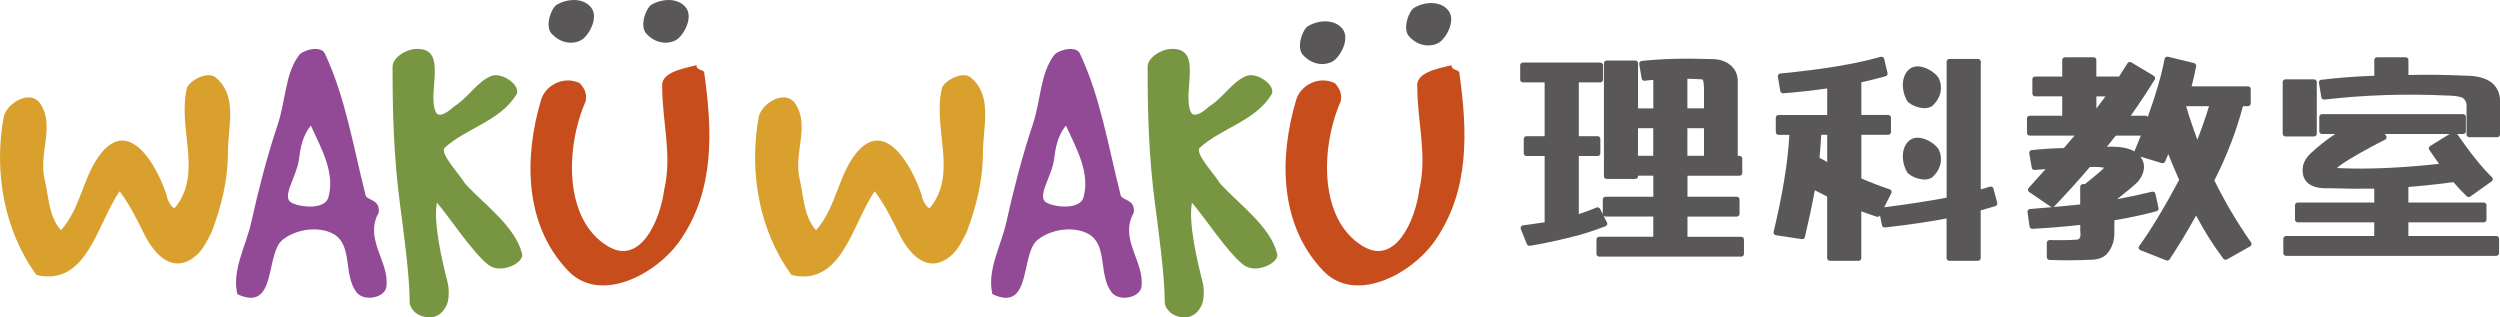 <?xml version="1.0" encoding="UTF-8"?><svg id="_レイヤー_2" xmlns="http://www.w3.org/2000/svg" viewBox="0 0 907.88 115.28"><defs><style>.cls-1{fill:#924996;}.cls-2{fill:#c84d1d;}.cls-3{fill:#595757;}.cls-4{fill:#789641;}.cls-5{fill:#daa02d;}</style></defs><g id="_編集モード"><path class="cls-3" d="m513.54,2.83c4.35-2.53,10.11-2.39,12.64,1.26,2.53,3.79-1.26,10.11-3.79,11.51-3.23,1.68-7.58,1.12-10.81-2.53-2.25-2.81,0-8.99,1.97-10.25"/><path class="cls-5" d="m1.37,42.21c1.55-5.23,9.89-9.75,13.29-4.52,5.37,8.05-.71,17.81,1.55,27.42,1.55,6.64,1.41,13.28,5.93,18.51,7.35-8.2,8.06-20.07,14.7-28.12,10.32-12.58,20.07,4.38,23.74,15.55,0,1.41,2.12,5.09,2.97,4.38,10.32-12.58.71-28.83,4.38-43.67,1.41-2.83,7.49-5.94,10.32-3.68,8.2,6.64,4.52,17.81,4.52,27.42s-2.26,19.22-5.94,28.83c-1.55,2.97-3.11,6.5-5.94,8.76-8.2,6.64-14.84-.71-18.51-8.06-2.97-5.94-5.09-10.32-8.9-15.55-8.06,11.17-11.73,34.77-30.24,30.39C1.37,83.62-2.31,62.14,1.37,42.21"/><path class="cls-1" d="m108.5,20.16c1.27-1.98,8.06-3.82,9.47-.71,7.49,15.97,10.17,33.21,14.7,51.02,0,1.84,3.11,1.84,4.38,3.81.71,1.27.71,3.11,0,3.82-4.38,9.47,4.52,17.24,3.25,26.15-.57,3.82-8.06,5.51-10.88,1.84-4.8-6.5-1.27-16.96-8.2-21.06-5.23-2.97-13.43-1.98-18.51,1.98-6.5,4.95-1.98,26.71-16.54,19.79-1.98-8.9,3.11-17.24,5.09-26.15,2.54-11.45,5.65-23.6,9.47-35.05,3.11-9.05,2.69-18.51,7.77-25.44m-2.69,53.42c3.39,1.84,12.15,2.54,13.43-1.84,2.54-8.9-2.54-17.81-6.36-26.15-3.11,3.82-3.82,8.34-4.38,12.72-.85,5.79-6.36,13.28-2.69,15.26"/><path class="cls-4" d="m142.56,24.26c0-3.25,4.66-6.36,8.62-6.5,11.73-.42,3.82,15.69,7.07,22.9,1.27,2.68,5.23-.71,6.64-1.98,5.23-3.25,8.48-9.19,13.71-11.17,3.82-1.27,10.46,3.39,9.04,6.64-5.79,9.75-18.23,12.3-26.15,19.5-1.98,1.98,5.51,9.75,7.49,13.14,7.21,7.77,18.23,15.55,20.63,25.44.85,3.11-7.77,7.63-12.44,3.82-5.79-4.66-13.99-17.24-18.51-22.47-1.41,7.21,1.98,21.48,3.82,28.69.71,2.54.71,7.21-.57,9.04-1.98,3.96-5.94,4.95-9.89,2.97-1.27-.57-3.25-2.54-3.25-4.52,0-9.75-2.26-26.01-3.53-35.76-2.26-16.96-2.69-33.35-2.69-49.75"/><path class="cls-2" d="m196.55,36.13c1.55-5.09,8.06-8.76,13.99-5.94,1.41,1.55,2.83,3.67,2.12,6.64-7.35,16.82-7.92,42.96,8.05,52.57,11.87,7.21,19.08-9.47,20.49-20.49,2.97-12.44-.71-24.73-.71-37.17-.71-5.23,6.5-6.64,12.44-8.06,0,2.12,2.83,1.41,2.83,2.83,2.97,21.2,3.82,42.54-8.76,60.77-8.62,12.44-29.26,23.32-40.85,10.88-15.69-16.54-15.97-40.84-9.61-62.04"/><path class="cls-5" d="m275.56,42.21c1.55-5.23,9.89-9.75,13.28-4.52,5.37,8.05-.71,17.81,1.56,27.42,1.55,6.64,1.41,13.28,5.93,18.51,7.35-8.2,8.06-20.07,14.7-28.12,10.32-12.58,20.07,4.38,23.74,15.55,0,1.41,2.12,5.09,2.97,4.38,10.32-12.58.71-28.83,4.38-43.67,1.41-2.83,7.49-5.94,10.32-3.68,8.2,6.64,4.52,17.81,4.52,27.42s-2.26,19.22-5.93,28.83c-1.55,2.97-3.11,6.5-5.94,8.76-8.2,6.64-14.84-.71-18.51-8.06-2.97-5.94-5.09-10.32-8.9-15.55-8.05,11.17-11.73,34.77-30.24,30.39-11.87-16.25-15.55-37.74-11.87-57.66"/><path class="cls-1" d="m382.7,20.16c1.27-1.98,8.06-3.82,9.47-.71,7.49,15.97,10.18,33.21,14.7,51.02,0,1.84,3.11,1.84,4.38,3.81.71,1.27.71,3.11,0,3.82-4.38,9.47,4.52,17.24,3.25,26.15-.57,3.82-8.05,5.51-10.88,1.84-4.8-6.5-1.27-16.96-8.2-21.06-5.23-2.97-13.43-1.98-18.51,1.98-6.5,4.95-1.98,26.71-16.54,19.79-1.98-8.9,3.11-17.24,5.09-26.15,2.54-11.45,5.65-23.6,9.47-35.05,3.11-9.05,2.69-18.51,7.77-25.44m-2.68,53.42c3.39,1.84,12.15,2.54,13.43-1.84,2.54-8.9-2.54-17.81-6.36-26.15-3.11,3.82-3.82,8.34-4.38,12.72-.85,5.79-6.36,13.28-2.68,15.26"/><path class="cls-4" d="m416.76,24.26c0-3.25,4.66-6.36,8.62-6.5,11.73-.42,3.82,15.69,7.07,22.9,1.27,2.68,5.23-.71,6.64-1.98,5.23-3.25,8.48-9.19,13.71-11.17,3.82-1.27,10.46,3.39,9.05,6.64-5.79,9.75-18.23,12.3-26.15,19.5-1.98,1.98,5.51,9.75,7.49,13.14,7.21,7.77,18.23,15.55,20.63,25.44.85,3.11-7.77,7.63-12.44,3.82-5.79-4.66-13.99-17.24-18.52-22.47-1.41,7.21,1.98,21.48,3.82,28.69.71,2.54.71,7.21-.57,9.04-1.98,3.96-5.94,4.95-9.89,2.97-1.27-.57-3.25-2.54-3.25-4.52,0-9.75-2.26-26.01-3.53-35.76-2.26-16.96-2.69-33.35-2.69-49.75"/><path class="cls-2" d="m470.75,36.13c1.55-5.09,8.06-8.76,13.99-5.94,1.41,1.55,2.83,3.67,2.12,6.64-7.35,16.82-7.92,42.96,8.06,52.57,11.87,7.21,19.08-9.47,20.49-20.49,2.97-12.44-.71-24.73-.71-37.17-.71-5.23,6.5-6.64,12.44-8.06,0,2.12,2.83,1.41,2.83,2.83,2.97,21.2,3.82,42.54-8.76,60.77-8.62,12.44-29.26,23.32-40.85,10.88-15.69-16.54-15.97-40.84-9.61-62.04"/><path class="cls-3" d="m202.15,1.73c4.38-2.54,10.18-2.4,12.72,1.27,2.54,3.82-1.27,10.18-3.82,11.59-3.25,1.7-7.63,1.13-10.88-2.54-2.26-2.83,0-9.05,1.98-10.32"/><path class="cls-3" d="m236.54,1.73c4.38-2.54,10.18-2.4,12.72,1.27,2.54,3.82-1.27,10.18-3.82,11.59-3.25,1.7-7.63,1.13-10.88-2.54-2.26-2.83,0-9.05,1.98-10.32"/><path class="cls-3" d="m475,9.48c4.38-2.54,10.18-2.4,12.72,1.27,2.54,3.82-1.27,10.18-3.82,11.59-3.25,1.7-7.63,1.13-10.88-2.55-2.26-2.83,0-9.04,1.98-10.32"/><path class="cls-3" d="m632.33,86h-19.52v-7.34h17.89c.56,0,1.02-.44,1.02-.97v-5.27c0-.54-.46-.97-1.02-.97h-17.89v-7.64h18.87c.56,0,1.02-.43,1.02-.97v-5.27c0-.53-.46-.97-1.02-.97h-.61v-27.1c0-2.02-.63-3.73-1.88-5.09-1.71-1.89-4.13-2.88-7.18-2.94-10.26-.35-18.96-.12-25.84.67-.27.03-.51.16-.68.36-.18.21-.25.49-.21.76l.9,5.27c.05.26.2.49.42.64.22.14.49.2.74.16.98-.14,2.01-.25,3.06-.31v10.34h-5.54v-16.41c0-.54-.46-.97-1.02-.97h-10.35c-.56,0-1.02.43-1.02.97v41.07c0,.54.46.97,1.02.97h10.35c.56,0,1.02-.43,1.02-.97v-.22h5.54v7.64h-17.32c-.56,0-1.02.43-1.02.97v5.27c0,.07.03.14.04.2l-1.03-2.03c-.11-.23-.33-.41-.58-.5-.24-.08-.52-.07-.76.03-1.81.78-3.95,1.57-6.38,2.36v-21.08h6.8c.56,0,1.02-.43,1.02-.97v-5.27c0-.54-.46-.97-1.02-.97h-6.8v-19.52h7.78c.56,0,1.02-.43,1.02-.97v-5.27c0-.54-.46-.97-1.02-.97h-28.05c-.56,0-1.02.43-1.02.97v5.27c0,.54.46.97,1.02.97h7.86v19.52h-6.56c-.56,0-1.02.43-1.02.97v5.27c0,.54.46.97,1.02.97h6.56v24.05c-2.76.43-5.39.81-7.84,1.12-.3.04-.57.2-.73.45-.17.26-.2.58-.09.86l2.2,5.5c.15.37.53.62.96.62.06,0,.11,0,.17-.01,4.09-.65,9.02-1.68,14.67-3.06,3.99-.95,8.29-2.31,12.78-4.05.26-.1.46-.29.56-.54h0c.11-.26.1-.54-.03-.79l-1.28-2.51c.19.21.46.34.76.34h17.32v7.34h-19.61c-.56,0-1.02.43-1.02.97v5.27c0,.54.46.97,1.02.97h51.53c.56,0,1.02-.43,1.02-.97v-5.27c0-.54-.46-.97-1.02-.97m-13.5-54.2v7.57h-6.03v-10.75c1.6.02,3.25.09,5.08.21.22,0,.42.01.6.32.13.35.29,1.09.35,2.65m-6.03,14.78h6.03v10.02h-6.03v-10.02Zm-12.4,10.02h-5.54v-10.02h5.54v10.02Z"/><path class="cls-3" d="m723.94,68.47c-.07-.26-.26-.49-.51-.61-.24-.12-.52-.15-.79-.07-1.1.32-2.2.65-3.32,1V22.37c0-.54-.46-.97-1.02-.97h-10.35c-.56,0-1.02.44-1.02.97v49.41c-6.65,1.26-14.27,2.44-22.68,3.5l2.61-5.18c.13-.26.13-.55.01-.81-.11-.25-.33-.44-.6-.53-3.1-1.02-6.57-2.34-10.32-3.94v-15.86h9.74c.56,0,1.02-.43,1.02-.97v-5.27c0-.54-.46-.97-1.02-.97h-9.74v-11.85c3.05-.7,6.01-1.44,8.8-2.21.52-.14.83-.65.71-1.14l-1.22-5.2c-.06-.27-.25-.5-.5-.63-.24-.13-.53-.16-.8-.08-8.87,2.55-21.12,4.58-36.41,6.05-.27.03-.52.16-.7.36-.18.21-.26.49-.21.76l.9,5.27c.08.5.57.86,1.1.81,5.49-.46,10.85-1.05,15.93-1.77v9.64h-17.65c-.56,0-1.02.43-1.02.97v5.27c0,.54.46.97,1.02.97h3.91c-.47,9.44-2.39,21.31-5.72,35.28-.06.27,0,.55.16.77.16.21.4.36.67.4l9.37,1.41c.55.09,1.04-.23,1.16-.74,1.4-5.9,2.61-11.62,3.6-16.99,1.51.77,3.01,1.53,4.49,2.28v22.36c0,.54.46.97,1.02.97h10.35c.56,0,1.02-.43,1.02-.97v-16.99c1.87.69,3.75,1.35,5.57,1.94.47.16.98-.03,1.22-.43l.72,3.56c.1.5.6.85,1.12.78,8.05-.89,15.56-1.99,22.34-3.27v14.41c0,.54.46.97,1.02.97h10.35c.56,0,1.02-.43,1.02-.97v-17.33l5.32-1.57c.52-.15.82-.67.69-1.17l-1.39-5.2Zm-60.39-19.51v9.86c-.9-.47-1.83-.97-2.79-1.49.27-2.9.48-5.71.63-8.37h2.16Z"/><path class="cls-3" d="m804.11,65.56s.07-.1.1-.15c4.5-8.88,7.97-17.91,10.32-26.85h1.81c.56,0,1.02-.43,1.02-.97v-5.27c0-.54-.46-.97-1.02-.97h-20.45c.67-2.55,1.22-5.01,1.65-7.33.09-.49-.24-.98-.75-1.11l-9.45-2.3c-.26-.07-.55-.03-.8.11-.25.14-.42.38-.47.66-1.08,5.83-3.13,12.9-6.09,21.04-.19-.23-.48-.38-.81-.38h-5.4c3.22-4.53,6.15-8.95,8.74-13.17.13-.21.17-.46.11-.7-.06-.25-.22-.47-.45-.61l-8.15-4.9c-.23-.14-.51-.18-.78-.13-.27.06-.51.23-.65.46-.95,1.54-1.96,3.15-3.03,4.79h-8.27v-6.01c0-.54-.46-.97-1.02-.97h-10.35c-.57,0-1.02.43-1.02.97v6.01h-9.82c-.56,0-1.02.44-1.02.97v5.27c0,.54.46.97,1.02.97h9.82v7.04h-11.78c-.57,0-1.02.43-1.02.97v5.27c0,.54.46.97,1.02.97h16.27c-1.27,1.47-2.56,2.98-3.88,4.53-3.79.06-7.72.31-11.69.74-.27.03-.52.16-.68.36-.18.21-.26.49-.21.76l.9,5.27c.09.51.55.85,1.11.81,1.32-.12,2.62-.22,3.9-.3-2.01,2.21-4.08,4.52-6.16,6.88-.18.21-.27.48-.23.75.04.26.19.51.42.66l7.83,5.35c.14.1.29.15.45.18-2.58.23-5.23.46-7.92.67-.27.02-.52.14-.7.34-.18.21-.27.48-.23.75l.73,5.27c.07.5.55.88,1.07.84,5.99-.33,11.82-.81,17.35-1.43v2.23c.19,1.23.09,2.14-.27,2.64-.29.4-.69.46-.91.49-.7.05-1.72.1-3.05.15-1.99.05-4.3.05-6.89,0-.27,0-.52.09-.71.26-.2.18-.32.44-.32.71v5.27c0,.52.43.95.98.97,4.79.2,9.91.17,15.23-.07,2.65-.06,4.64-.88,5.92-2.46,1.48-1.84,2.29-4.1,2.41-6.75v-5.12c5.45-.91,10.6-2.02,15.32-3.3.51-.14.83-.64.72-1.13l-1.14-5.2c-.06-.27-.23-.5-.48-.64-.24-.13-.52-.17-.78-.1-3.77.93-8.01,1.84-12.64,2.7,3.24-2.53,5.72-4.6,7.4-6.19,1.5-1.7,2.3-3.55,2.36-5.53,0-1.35-.45-2.6-1.33-3.73l7.74,2.35c.51.15,1.06-.09,1.27-.56l1.13-2.7c1.2,3.02,2.53,6.16,3.96,9.36-5.41,10.12-10.3,18.21-14.55,24.06-.18.25-.23.55-.14.84.09.27.3.5.58.61l9.38,3.71c.12.05.26.08.39.08.36,0,.68-.17.87-.45,3.17-4.77,6.4-10.12,9.62-15.89,2.91,5.53,6.23,10.79,9.88,15.64.3.41.9.53,1.36.27l8.4-4.75c.24-.14.41-.35.47-.61.07-.26.01-.54-.14-.76-5.12-7.36-9.6-14.93-13.32-22.51m-1.95-27c-1.27,4.09-2.69,8.18-4.24,12.17-1.67-4.5-3.04-8.6-4.08-12.17h8.32Zm-40.91.85v-4.41h3.29c-1.05,1.43-2.15,2.9-3.29,4.41m13.82,15.57c-1.86-1.1-4.57-1.68-8.08-1.73-.63,0-1.28.01-1.94.03,1.09-1.37,2.18-2.72,3.26-4.03h9.07c-.77,1.83-1.54,3.75-2.31,5.72m-29.09,19.95c4.6-4.82,8.94-9.62,12.89-14.27.48-.03.96-.04,1.44-.04,1.2,0,2.77.05,3.72.29-.19.26-.6.71-1.48,1.45-1.3,1.14-3.14,2.65-5.47,4.5h-.69c-.56,0-1.02.43-1.02.97v6.41c-3.14.34-6.41.66-9.8.97.15-.05.3-.14.42-.26"/><path class="cls-3" d="m904.75,29.94l-.02-.02c-2.13-1.62-5.32-2.44-9.47-2.44h0c-6.97-.33-13.91-.41-20.63-.25v-5.46c0-.54-.46-.97-1.02-.97h-10.36c-.56,0-1.02.43-1.02.97v5.74c-6.52.22-12.99.71-19.24,1.46-.27.03-.51.16-.68.36-.17.21-.25.49-.2.75l.89,5.27c.09.51.58.86,1.14.81,14.38-1.67,29.25-2.17,44.21-1.48,4.41.06,5.75.7,6.11.95.92.76,1.32,1.67,1.28,2.91v10.32c0,.54.46.97,1.02.97h10.11c.56,0,1.02-.43,1.02-.97v-12.42c-.06-2.71-1.12-4.9-3.14-6.51"/><path class="cls-3" d="m829.98,49.55h10.35c.56,0,1.02-.43,1.02-.97v-18.79c0-.54-.46-.97-1.02-.97h-10.35c-.56,0-1.02.43-1.02.97v18.79c0,.54.46.97,1.02.97"/><path class="cls-3" d="m906.53,85.71h-31.92v-4.96h27.35c.56,0,1.02-.43,1.02-.97v-5.27c0-.54-.46-.97-1.02-.97h-27.35v-5.63c4.31-.34,8.74-.79,13.18-1.35,1-.17,2.07-.3,3.2-.39,1.58,1.84,3.19,3.55,4.78,5.09.36.34.94.39,1.34.1l7.75-5.5c.23-.17.38-.42.41-.7.03-.28-.08-.56-.29-.76-3.67-3.58-7.93-8.87-12.65-15.73h2.14c.56,0,1.02-.44,1.02-.97v-5.27c0-.54-.46-.97-1.02-.97h-51.2c-.56,0-1.02.43-1.02.97v5.27c0,.54.46.97,1.02.97h4.75c-3.5,2.35-6.57,4.79-9.16,7.27-1.88,1.88-2.77,3.96-2.65,6.19.06,2.15.93,3.79,2.58,4.87,1.7,1.05,4.06,1.5,6.96,1.35,5.39.19,10.93.24,16.46.17v5.02h-27.76c-.57,0-1.02.44-1.02.97v5.27c0,.54.46.97,1.02.97h27.76v4.96h-32c-.56,0-1.02.44-1.02.97v5.27c0,.53.46.97,1.02.97h76.31c.56,0,1.02-.44,1.02-.97v-5.27c0-.54-.46-.97-1.02-.97m-24.04-32.67h0c-.23.14-.39.37-.44.62-.05.25,0,.5.14.71,1.18,1.76,2.38,3.48,3.58,5.13-13.95,1.52-26.18,2.04-36.36,1.55-.3,0-.54-.02-.73-.04.87-.82,3.07-2.45,8.65-5.58,2.58-1.47,5.55-3.06,8.84-4.73.27-.14.46-.38.52-.66.06-.29-.01-.59-.21-.81l-.49-.57h23.58l-7.07,4.38Z"/><path class="cls-3" d="m692.54,62.47c-2.26-4.04-2.11-9.37,1.19-11.7,3.42-2.32,9.09,1.21,10.34,3.56,1.5,3,.98,7.03-2.32,10-2.54,2.07-8.08-.04-9.21-1.86"/><path class="cls-3" d="m692.54,36.56c-2.26-4.04-2.11-9.37,1.19-11.7,3.42-2.32,9.09,1.21,10.34,3.56,1.5,3,.98,7.03-2.32,10-2.54,2.07-8.08-.04-9.21-1.86"/></g></svg>